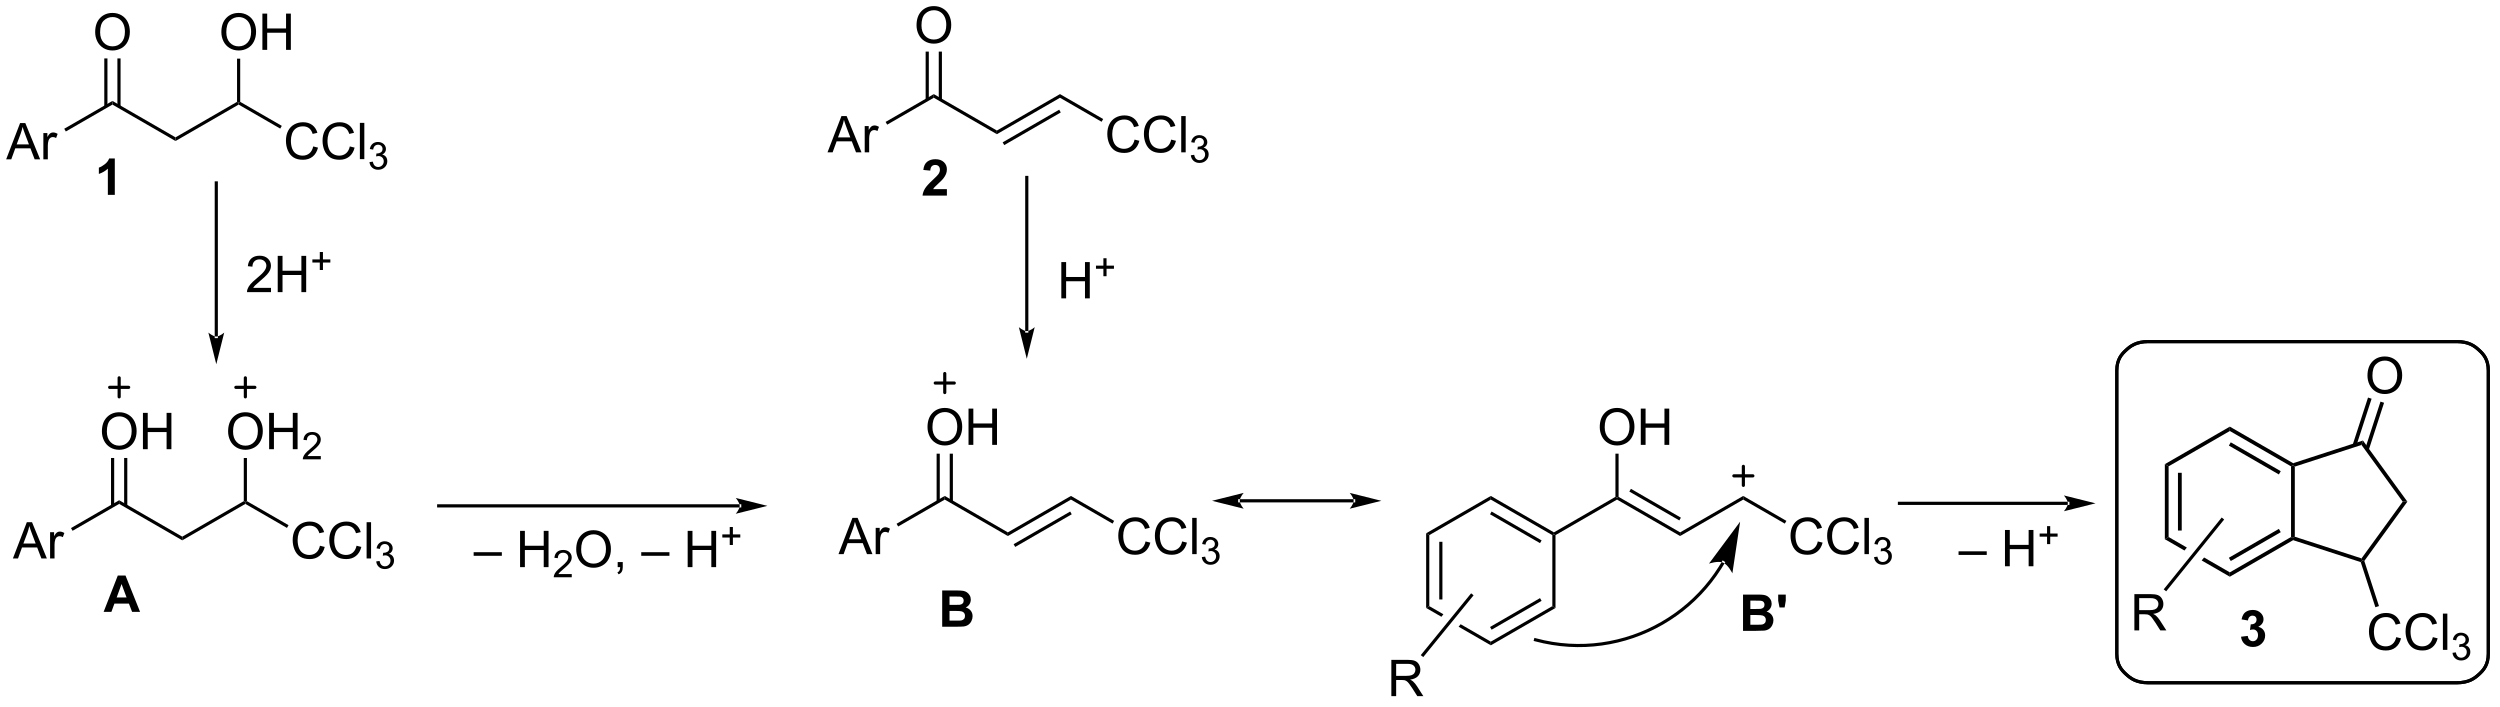 <?xml version="1.0" encoding="UTF-8"?>
<!DOCTYPE svg PUBLIC '-//W3C//DTD SVG 1.0//EN'
          'http://www.w3.org/TR/2001/REC-SVG-20010904/DTD/svg10.dtd'>
<svg stroke-dasharray="none" shape-rendering="auto" xmlns="http://www.w3.org/2000/svg" font-family="'Dialog'" text-rendering="auto" width="541" fill-opacity="1" color-interpolation="auto" color-rendering="auto" preserveAspectRatio="xMidYMid meet" font-size="12px" viewBox="0 0 541 153" fill="black" xmlns:xlink="http://www.w3.org/1999/xlink" stroke="black" image-rendering="auto" stroke-miterlimit="10" stroke-linecap="square" stroke-linejoin="miter" font-style="normal" stroke-width="1" height="153" stroke-dashoffset="0" font-weight="normal" stroke-opacity="1"
><!--Generated by the Batik Graphics2D SVG Generator--><defs id="genericDefs"
  /><g
  ><defs id="defs1"
    ><clipPath clipPathUnits="userSpaceOnUse" id="clipPath1"
      ><path d="M0.496 1.611 L405.742 1.611 L405.742 115.638 L0.496 115.638 L0.496 1.611 Z"
      /></clipPath
      ><clipPath clipPathUnits="userSpaceOnUse" id="clipPath2"
      ><path d="M-1.332 25.222 L-1.332 136.079 L392.646 136.079 L392.646 25.222 Z"
      /></clipPath
    ></defs
    ><g transform="scale(1.333,1.333) translate(-0.496,-1.611) matrix(1.029,0,0,1.029,1.866,-24.332)"
    ><path d="M-0.36 50.35 L1.84 44.623 L2.658 44.623 L5.002 50.35 L4.137 50.35 L3.471 48.616 L1.075 48.616 L0.447 50.35 L-0.36 50.35 ZM1.294 47.998 L3.236 47.998 L2.637 46.413 Q2.364 45.689 2.231 45.225 Q2.122 45.775 1.924 46.319 L1.294 47.998 ZM5.51 50.35 L5.51 46.202 L6.143 46.202 L6.143 46.829 Q6.385 46.389 6.588 46.248 Q6.793 46.108 7.041 46.108 Q7.395 46.108 7.762 46.334 L7.52 46.986 Q7.262 46.834 7.005 46.834 Q6.775 46.834 6.59 46.972 Q6.408 47.111 6.33 47.358 Q6.213 47.733 6.213 48.178 L6.213 50.35 L5.51 50.35 Z" stroke="none" clip-path="url(#clipPath2)"
    /></g
    ><g transform="matrix(1.371,0,0,1.371,1.827,-34.591)"
    ><path d="M16.413 41.161 L16.413 41.739 L9.058 45.985 L8.808 45.552 Z" stroke="none" clip-path="url(#clipPath2)"
    /></g
    ><g transform="matrix(1.371,0,0,1.371,1.827,-34.591)"
    ><path d="M26.372 46.911 L26.372 47.489 L16.413 41.739 L16.413 41.161 Z" stroke="none" clip-path="url(#clipPath2)"
    /></g
    ><g transform="matrix(1.371,0,0,1.371,1.827,-34.591)"
    ><path d="M36.082 41.306 L36.332 41.45 L36.332 41.739 L26.372 47.489 L26.372 46.911 Z" stroke="none" clip-path="url(#clipPath2)"
    /></g
    ><g transform="matrix(1.371,0,0,1.371,1.827,-34.591)"
    ><path d="M48.105 48.342 L48.863 48.532 Q48.626 49.467 48.006 49.959 Q47.387 50.449 46.493 50.449 Q45.566 50.449 44.986 50.072 Q44.407 49.694 44.103 48.98 Q43.801 48.264 43.801 47.444 Q43.801 46.548 44.142 45.884 Q44.486 45.217 45.116 44.871 Q45.746 44.525 46.504 44.525 Q47.363 44.525 47.949 44.962 Q48.535 45.4 48.767 46.194 L48.019 46.368 Q47.822 45.743 47.441 45.459 Q47.064 45.173 46.488 45.173 Q45.829 45.173 45.384 45.491 Q44.941 45.806 44.762 46.34 Q44.582 46.873 44.582 47.439 Q44.582 48.17 44.795 48.715 Q45.009 49.259 45.457 49.53 Q45.907 49.798 46.431 49.798 Q47.066 49.798 47.506 49.431 Q47.949 49.064 48.105 48.342 ZM53.883 48.342 L54.641 48.532 Q54.404 49.467 53.784 49.959 Q53.164 50.449 52.271 50.449 Q51.344 50.449 50.763 50.072 Q50.185 49.694 49.88 48.98 Q49.578 48.264 49.578 47.444 Q49.578 46.548 49.919 45.884 Q50.263 45.217 50.893 44.871 Q51.523 44.525 52.281 44.525 Q53.141 44.525 53.726 44.962 Q54.312 45.4 54.544 46.194 L53.797 46.368 Q53.599 45.743 53.219 45.459 Q52.841 45.173 52.266 45.173 Q51.607 45.173 51.161 45.491 Q50.719 45.806 50.539 46.34 Q50.359 46.873 50.359 47.439 Q50.359 48.17 50.573 48.715 Q50.786 49.259 51.234 49.53 Q51.685 49.798 52.208 49.798 Q52.844 49.798 53.284 49.431 Q53.726 49.064 53.883 48.342 ZM55.47 50.35 L55.47 44.623 L56.173 44.623 L56.173 50.35 L55.47 50.35 Z" stroke="none" clip-path="url(#clipPath2)"
    /></g
    ><g transform="matrix(1.371,0,0,1.371,1.827,-34.591)"
    ><path d="M56.986 50.815 L57.514 50.745 Q57.605 51.194 57.822 51.392 Q58.041 51.589 58.355 51.589 Q58.726 51.589 58.982 51.331 Q59.24 51.073 59.24 50.692 Q59.24 50.329 59.002 50.095 Q58.765 49.858 58.398 49.858 Q58.25 49.858 58.027 49.917 L58.086 49.454 Q58.139 49.46 58.17 49.46 Q58.508 49.46 58.777 49.284 Q59.047 49.108 59.047 48.741 Q59.047 48.452 58.849 48.263 Q58.654 48.071 58.344 48.071 Q58.035 48.071 57.83 48.265 Q57.625 48.458 57.566 48.845 L57.039 48.751 Q57.136 48.22 57.478 47.929 Q57.822 47.638 58.332 47.638 Q58.683 47.638 58.978 47.788 Q59.275 47.938 59.431 48.2 Q59.588 48.46 59.588 48.753 Q59.588 49.032 59.437 49.261 Q59.289 49.489 58.996 49.624 Q59.377 49.712 59.588 49.989 Q59.799 50.265 59.799 50.681 Q59.799 51.243 59.389 51.636 Q58.978 52.026 58.351 52.026 Q57.787 52.026 57.412 51.69 Q57.039 51.352 56.986 50.815 Z" stroke="none" clip-path="url(#clipPath2)"
    /></g
    ><g transform="matrix(1.371,0,0,1.371,1.827,-34.591)"
    ><path d="M43.148 45.097 L42.898 45.53 L36.332 41.739 L36.332 41.45 L36.582 41.306 Z" stroke="none" clip-path="url(#clipPath2)"
    /></g
    ><g transform="matrix(1.371,0,0,1.371,1.827,-34.591)"
    ><path d="M13.69 30.311 Q13.69 28.884 14.455 28.079 Q15.221 27.272 16.432 27.272 Q17.224 27.272 17.859 27.652 Q18.497 28.03 18.83 28.707 Q19.166 29.384 19.166 30.243 Q19.166 31.116 18.815 31.803 Q18.463 32.491 17.817 32.845 Q17.174 33.199 16.427 33.199 Q15.619 33.199 14.981 32.808 Q14.346 32.415 14.018 31.741 Q13.69 31.064 13.69 30.311 ZM14.471 30.322 Q14.471 31.358 15.026 31.954 Q15.583 32.548 16.424 32.548 Q17.278 32.548 17.83 31.947 Q18.385 31.345 18.385 30.241 Q18.385 29.54 18.148 29.019 Q17.911 28.498 17.455 28.212 Q17.002 27.923 16.434 27.923 Q15.63 27.923 15.049 28.478 Q14.471 29.03 14.471 30.322 Z" stroke="none" clip-path="url(#clipPath2)"
    /></g
    ><g transform="matrix(1.371,0,0,1.371,1.827,-34.591)"
    ><path d="M17.698 42.048 L17.698 34.453 L17.198 34.453 L17.198 42.048 ZM15.628 42.048 L15.628 34.453 L15.128 34.453 L15.128 42.048 Z" stroke="none" clip-path="url(#clipPath2)"
    /></g
    ><g transform="matrix(1.371,0,0,1.371,1.827,-34.591)"
    ><path d="M33.608 30.311 Q33.608 28.884 34.374 28.079 Q35.139 27.272 36.35 27.272 Q37.142 27.272 37.778 27.652 Q38.416 28.03 38.749 28.707 Q39.085 29.384 39.085 30.243 Q39.085 31.116 38.733 31.803 Q38.382 32.491 37.736 32.845 Q37.093 33.199 36.345 33.199 Q35.538 33.199 34.9 32.808 Q34.264 32.415 33.936 31.741 Q33.608 31.064 33.608 30.311 ZM34.389 30.322 Q34.389 31.358 34.944 31.954 Q35.501 32.548 36.343 32.548 Q37.197 32.548 37.749 31.947 Q38.303 31.345 38.303 30.241 Q38.303 29.54 38.067 29.019 Q37.83 28.498 37.374 28.212 Q36.921 27.923 36.353 27.923 Q35.548 27.923 34.968 28.478 Q34.389 29.03 34.389 30.322 ZM40.084 33.1 L40.084 27.373 L40.841 27.373 L40.841 29.725 L43.818 29.725 L43.818 27.373 L44.576 27.373 L44.576 33.1 L43.818 33.1 L43.818 30.4 L40.841 30.4 L40.841 33.1 L40.084 33.1 Z" stroke="none" clip-path="url(#clipPath2)"
    /></g
    ><g transform="matrix(1.371,0,0,1.371,1.827,-34.591)"
    ><path d="M36.582 41.306 L36.332 41.45 L36.082 41.306 L36.082 34.49 L36.582 34.49 Z" stroke="none" clip-path="url(#clipPath2)"
    /></g
    ><g transform="matrix(1.371,0,0,1.371,1.827,-34.591)"
    ><path d="M16.788 55.99 L15.691 55.99 L15.691 51.852 Q15.09 52.414 14.272 52.685 L14.272 51.688 Q14.702 51.547 15.204 51.156 Q15.71 50.763 15.897 50.24 L16.788 50.24 L16.788 55.99 Z" stroke="none" clip-path="url(#clipPath2)"
    /></g
    ><g transform="matrix(1.371,0,0,1.371,1.827,-34.591)"
    ><path d="M0.703 113.378 L2.904 107.651 L3.721 107.651 L6.065 113.378 L5.201 113.378 L4.534 111.644 L2.138 111.644 L1.511 113.378 L0.703 113.378 ZM2.357 111.026 L4.3 111.026 L3.701 109.441 Q3.427 108.717 3.294 108.253 Q3.185 108.803 2.987 109.347 L2.357 111.026 ZM6.573 113.378 L6.573 109.23 L7.206 109.23 L7.206 109.857 Q7.448 109.417 7.651 109.276 Q7.857 109.136 8.104 109.136 Q8.459 109.136 8.826 109.362 L8.584 110.013 Q8.326 109.862 8.068 109.862 Q7.839 109.862 7.654 110.001 Q7.471 110.138 7.393 110.386 Q7.276 110.761 7.276 111.206 L7.276 113.378 L6.573 113.378 Z" stroke="none" clip-path="url(#clipPath2)"
    /></g
    ><g transform="matrix(1.371,0,0,1.371,1.827,-34.591)"
    ><path d="M17.476 104.189 L17.476 104.767 L10.122 109.013 L9.872 108.58 Z" stroke="none" clip-path="url(#clipPath2)"
    /></g
    ><g transform="matrix(1.371,0,0,1.371,1.827,-34.591)"
    ><path d="M27.436 109.939 L27.436 110.517 L17.476 104.767 L17.476 104.189 Z" stroke="none" clip-path="url(#clipPath2)"
    /></g
    ><g transform="matrix(1.371,0,0,1.371,1.827,-34.591)"
    ><path d="M37.145 104.334 L37.395 104.478 L37.395 104.767 L27.436 110.517 L27.436 109.939 Z" stroke="none" clip-path="url(#clipPath2)"
    /></g
    ><g transform="matrix(1.371,0,0,1.371,1.827,-34.591)"
    ><path d="M49.169 111.37 L49.926 111.56 Q49.69 112.495 49.07 112.987 Q48.45 113.477 47.557 113.477 Q46.63 113.477 46.049 113.099 Q45.471 112.722 45.166 112.008 Q44.864 111.292 44.864 110.472 Q44.864 109.576 45.205 108.912 Q45.549 108.245 46.179 107.899 Q46.809 107.553 47.567 107.553 Q48.426 107.553 49.012 107.99 Q49.598 108.428 49.83 109.222 L49.083 109.396 Q48.885 108.771 48.505 108.487 Q48.127 108.201 47.551 108.201 Q46.893 108.201 46.447 108.519 Q46.005 108.834 45.825 109.368 Q45.645 109.901 45.645 110.467 Q45.645 111.198 45.859 111.743 Q46.072 112.287 46.52 112.558 Q46.971 112.826 47.494 112.826 Q48.13 112.826 48.57 112.459 Q49.012 112.092 49.169 111.37 ZM54.946 111.37 L55.704 111.56 Q55.467 112.495 54.847 112.987 Q54.227 113.477 53.334 113.477 Q52.407 113.477 51.826 113.099 Q51.248 112.722 50.943 112.008 Q50.641 111.292 50.641 110.472 Q50.641 109.576 50.982 108.912 Q51.326 108.245 51.956 107.899 Q52.587 107.553 53.344 107.553 Q54.204 107.553 54.79 107.99 Q55.376 108.428 55.607 109.222 L54.86 109.396 Q54.662 108.771 54.282 108.487 Q53.904 108.201 53.329 108.201 Q52.67 108.201 52.225 108.519 Q51.782 108.834 51.602 109.368 Q51.422 109.901 51.422 110.467 Q51.422 111.198 51.636 111.743 Q51.85 112.287 52.297 112.558 Q52.748 112.826 53.272 112.826 Q53.907 112.826 54.347 112.459 Q54.79 112.092 54.946 111.37 ZM56.533 113.378 L56.533 107.651 L57.236 107.651 L57.236 113.378 L56.533 113.378 Z" stroke="none" clip-path="url(#clipPath2)"
    /></g
    ><g transform="matrix(1.371,0,0,1.371,1.827,-34.591)"
    ><path d="M58.05 113.843 L58.577 113.773 Q58.669 114.222 58.886 114.419 Q59.104 114.617 59.419 114.617 Q59.79 114.617 60.046 114.359 Q60.303 114.101 60.303 113.72 Q60.303 113.357 60.065 113.123 Q59.829 112.886 59.462 112.886 Q59.313 112.886 59.091 112.945 L59.149 112.482 Q59.202 112.488 59.233 112.488 Q59.571 112.488 59.841 112.312 Q60.11 112.136 60.11 111.769 Q60.11 111.48 59.913 111.291 Q59.718 111.099 59.407 111.099 Q59.098 111.099 58.893 111.293 Q58.688 111.486 58.63 111.873 L58.102 111.779 Q58.2 111.248 58.542 110.957 Q58.886 110.666 59.395 110.666 Q59.747 110.666 60.042 110.816 Q60.339 110.966 60.495 111.228 Q60.651 111.488 60.651 111.781 Q60.651 112.06 60.501 112.289 Q60.352 112.517 60.059 112.652 Q60.44 112.74 60.651 113.017 Q60.862 113.293 60.862 113.709 Q60.862 114.271 60.452 114.664 Q60.042 115.054 59.415 115.054 Q58.85 115.054 58.475 114.718 Q58.102 114.38 58.05 113.843 Z" stroke="none" clip-path="url(#clipPath2)"
    /></g
    ><g transform="matrix(1.371,0,0,1.371,1.827,-34.591)"
    ><path d="M44.211 108.125 L43.961 108.558 L37.395 104.767 L37.395 104.478 L37.645 104.334 Z" stroke="none" clip-path="url(#clipPath2)"
    /></g
    ><g transform="matrix(1.371,0,0,1.371,1.827,-34.591)"
    ><path d="M14.753 93.339 Q14.753 91.912 15.519 91.107 Q16.284 90.3 17.495 90.3 Q18.287 90.3 18.922 90.68 Q19.56 91.058 19.894 91.735 Q20.23 92.412 20.23 93.271 Q20.23 94.144 19.878 94.831 Q19.526 95.519 18.881 95.873 Q18.237 96.227 17.49 96.227 Q16.683 96.227 16.045 95.836 Q15.409 95.443 15.081 94.769 Q14.753 94.092 14.753 93.339 ZM15.534 93.349 Q15.534 94.386 16.089 94.982 Q16.646 95.576 17.487 95.576 Q18.342 95.576 18.894 94.974 Q19.448 94.373 19.448 93.269 Q19.448 92.568 19.211 92.047 Q18.974 91.526 18.519 91.24 Q18.066 90.951 17.498 90.951 Q16.693 90.951 16.112 91.506 Q15.534 92.058 15.534 93.349 ZM21.228 96.128 L21.228 90.401 L21.986 90.401 L21.986 92.753 L24.963 92.753 L24.963 90.401 L25.721 90.401 L25.721 96.128 L24.963 96.128 L24.963 93.428 L21.986 93.428 L21.986 96.128 L21.228 96.128 Z" stroke="none" clip-path="url(#clipPath2)"
    /></g
    ><g transform="matrix(1.371,0,0,1.371,1.827,-34.591)"
    ><path d="M18.761 105.076 L18.761 97.518 L18.261 97.518 L18.261 105.076 ZM16.691 105.076 L16.691 97.518 L16.191 97.518 L16.191 105.076 Z" stroke="none" clip-path="url(#clipPath2)"
    /></g
    ><g transform="matrix(1.371,0,0,1.371,1.827,-34.591)"
    ><path d="M34.672 93.339 Q34.672 91.912 35.437 91.107 Q36.203 90.3 37.414 90.3 Q38.206 90.3 38.841 90.68 Q39.479 91.058 39.812 91.735 Q40.148 92.412 40.148 93.271 Q40.148 94.144 39.797 94.831 Q39.445 95.519 38.799 95.873 Q38.156 96.227 37.409 96.227 Q36.601 96.227 35.963 95.836 Q35.328 95.443 35 94.769 Q34.672 94.092 34.672 93.339 ZM35.453 93.349 Q35.453 94.386 36.008 94.982 Q36.565 95.576 37.406 95.576 Q38.26 95.576 38.812 94.974 Q39.367 94.373 39.367 93.269 Q39.367 92.568 39.13 92.047 Q38.893 91.526 38.437 91.24 Q37.984 90.951 37.416 90.951 Q36.612 90.951 36.031 91.506 Q35.453 92.058 35.453 93.349 ZM41.147 96.128 L41.147 90.401 L41.905 90.401 L41.905 92.753 L44.881 92.753 L44.881 90.401 L45.639 90.401 L45.639 96.128 L44.881 96.128 L44.881 93.428 L41.905 93.428 L41.905 96.128 L41.147 96.128 Z" stroke="none" clip-path="url(#clipPath2)"
    /></g
    ><g transform="matrix(1.371,0,0,1.371,1.827,-34.591)"
    ><path d="M49.305 97.22 L49.305 97.728 L46.465 97.728 Q46.459 97.537 46.528 97.361 Q46.635 97.072 46.873 96.791 Q47.114 96.509 47.565 96.14 Q48.264 95.566 48.51 95.23 Q48.756 94.894 48.756 94.595 Q48.756 94.283 48.532 94.068 Q48.309 93.851 47.948 93.851 Q47.567 93.851 47.338 94.08 Q47.11 94.308 47.108 94.713 L46.565 94.658 Q46.621 94.05 46.985 93.734 Q47.348 93.416 47.959 93.416 Q48.578 93.416 48.938 93.759 Q49.299 94.101 49.299 94.607 Q49.299 94.865 49.194 95.115 Q49.088 95.363 48.842 95.638 Q48.598 95.914 48.03 96.394 Q47.555 96.793 47.42 96.935 Q47.286 97.078 47.198 97.22 L49.305 97.22 Z" stroke="none" clip-path="url(#clipPath2)"
    /></g
    ><g transform="matrix(1.371,0,0,1.371,1.827,-34.591)"
    ><path d="M37.645 104.334 L37.395 104.478 L37.145 104.334 L37.145 97.518 L37.645 97.518 Z" stroke="none" clip-path="url(#clipPath2)"
    /></g
    ><g transform="matrix(1.371,0,0,1.371,1.827,-34.591)"
    ><path d="M147.384 118.431 L149.673 118.431 Q150.353 118.431 150.686 118.488 Q151.022 118.543 151.285 118.723 Q151.548 118.902 151.723 119.202 Q151.9 119.501 151.9 119.871 Q151.9 120.275 151.684 120.611 Q151.468 120.947 151.095 121.113 Q151.619 121.267 151.9 121.634 Q152.181 122.001 152.181 122.496 Q152.181 122.887 151.999 123.257 Q151.819 123.626 151.504 123.848 Q151.189 124.067 150.728 124.118 Q150.439 124.15 149.335 124.158 L147.384 124.158 L147.384 118.431 ZM148.54 119.384 L148.54 120.707 L149.298 120.707 Q149.975 120.707 150.139 120.689 Q150.436 120.652 150.606 120.483 Q150.775 120.314 150.775 120.035 Q150.775 119.77 150.629 119.606 Q150.483 119.439 150.194 119.402 Q150.022 119.384 149.204 119.384 L148.54 119.384 ZM148.54 121.66 L148.54 123.192 L149.611 123.192 Q150.236 123.192 150.405 123.158 Q150.663 123.111 150.824 122.928 Q150.986 122.746 150.986 122.442 Q150.986 122.184 150.861 122.004 Q150.736 121.824 150.499 121.743 Q150.264 121.66 149.475 121.66 L148.54 121.66 Z" stroke="none" clip-path="url(#clipPath2)"
    /></g
    ><g transform="matrix(1.371,0,0,1.371,1.827,-34.591)"
    ><path d="M129.284 49.272 L131.485 43.546 L132.302 43.546 L134.646 49.272 L133.781 49.272 L133.115 47.538 L130.719 47.538 L130.091 49.272 L129.284 49.272 ZM130.938 46.921 L132.88 46.921 L132.281 45.335 Q132.008 44.611 131.875 44.147 Q131.766 44.697 131.568 45.241 L130.938 46.921 ZM135.154 49.272 L135.154 45.124 L135.787 45.124 L135.787 45.752 Q136.029 45.312 136.232 45.171 Q136.438 45.03 136.685 45.03 Q137.039 45.03 137.406 45.257 L137.164 45.908 Q136.906 45.757 136.649 45.757 Q136.419 45.757 136.235 45.895 Q136.052 46.033 135.974 46.28 Q135.857 46.655 135.857 47.1 L135.857 49.272 L135.154 49.272 Z" stroke="none" clip-path="url(#clipPath2)"
    /></g
    ><g transform="matrix(1.371,0,0,1.371,1.827,-34.591)"
    ><path d="M146.057 40.084 L146.057 40.661 L138.703 44.907 L138.453 44.474 Z" stroke="none" clip-path="url(#clipPath2)"
    /></g
    ><g transform="matrix(1.371,0,0,1.371,1.827,-34.591)"
    ><path d="M156.016 45.834 L156.016 46.411 L146.057 40.661 L146.057 40.084 Z" stroke="none" clip-path="url(#clipPath2)"
    /></g
    ><g transform="matrix(1.371,0,0,1.371,1.827,-34.591)"
    ><path d="M165.976 40.084 L165.976 40.661 L156.016 46.411 L156.016 45.834 ZM165.851 42.546 L156.927 47.699 L157.177 48.132 L166.101 42.979 Z" stroke="none" clip-path="url(#clipPath2)"
    /></g
    ><g transform="matrix(1.371,0,0,1.371,1.827,-34.591)"
    ><path d="M177.75 47.265 L178.507 47.455 Q178.27 48.39 177.651 48.882 Q177.031 49.371 176.137 49.371 Q175.21 49.371 174.63 48.994 Q174.052 48.616 173.747 47.903 Q173.445 47.187 173.445 46.366 Q173.445 45.47 173.786 44.806 Q174.13 44.14 174.76 43.793 Q175.39 43.447 176.148 43.447 Q177.007 43.447 177.593 43.884 Q178.179 44.322 178.411 45.116 L177.664 45.291 Q177.466 44.666 177.085 44.382 Q176.708 44.095 176.132 44.095 Q175.474 44.095 175.028 44.413 Q174.585 44.728 174.406 45.262 Q174.226 45.796 174.226 46.361 Q174.226 47.093 174.44 47.637 Q174.653 48.181 175.101 48.452 Q175.552 48.72 176.075 48.72 Q176.71 48.72 177.151 48.353 Q177.593 47.986 177.75 47.265 ZM183.527 47.265 L184.285 47.455 Q184.048 48.39 183.428 48.882 Q182.808 49.371 181.915 49.371 Q180.988 49.371 180.407 48.994 Q179.829 48.616 179.524 47.903 Q179.222 47.187 179.222 46.366 Q179.222 45.47 179.563 44.806 Q179.907 44.14 180.537 43.793 Q181.167 43.447 181.925 43.447 Q182.785 43.447 183.371 43.884 Q183.957 44.322 184.188 45.116 L183.441 45.291 Q183.243 44.666 182.863 44.382 Q182.485 44.095 181.91 44.095 Q181.251 44.095 180.805 44.413 Q180.363 44.728 180.183 45.262 Q180.003 45.796 180.003 46.361 Q180.003 47.093 180.217 47.637 Q180.43 48.181 180.878 48.452 Q181.329 48.72 181.852 48.72 Q182.488 48.72 182.928 48.353 Q183.371 47.986 183.527 47.265 ZM185.114 49.272 L185.114 43.546 L185.817 43.546 L185.817 49.272 L185.114 49.272 Z" stroke="none" clip-path="url(#clipPath2)"
    /></g
    ><g transform="matrix(1.371,0,0,1.371,1.827,-34.591)"
    ><path d="M186.63 49.738 L187.158 49.667 Q187.25 50.117 187.466 50.314 Q187.685 50.511 188 50.511 Q188.371 50.511 188.626 50.253 Q188.884 49.995 188.884 49.615 Q188.884 49.251 188.646 49.017 Q188.41 48.781 188.042 48.781 Q187.894 48.781 187.671 48.839 L187.73 48.376 Q187.783 48.382 187.814 48.382 Q188.152 48.382 188.421 48.206 Q188.691 48.031 188.691 47.663 Q188.691 47.374 188.494 47.185 Q188.298 46.993 187.988 46.993 Q187.679 46.993 187.474 47.187 Q187.269 47.38 187.21 47.767 L186.683 47.673 Q186.781 47.142 187.123 46.851 Q187.466 46.56 187.976 46.56 Q188.328 46.56 188.623 46.71 Q188.919 46.861 189.076 47.122 Q189.232 47.382 189.232 47.675 Q189.232 47.954 189.082 48.183 Q188.933 48.411 188.64 48.546 Q189.021 48.634 189.232 48.911 Q189.443 49.187 189.443 49.603 Q189.443 50.165 189.033 50.558 Q188.623 50.949 187.996 50.949 Q187.431 50.949 187.056 50.613 Q186.683 50.275 186.63 49.738 Z" stroke="none" clip-path="url(#clipPath2)"
    /></g
    ><g transform="matrix(1.371,0,0,1.371,1.827,-34.591)"
    ><path d="M172.792 44.019 L172.542 44.452 L165.976 40.661 L165.976 40.084 Z" stroke="none" clip-path="url(#clipPath2)"
    /></g
    ><g transform="matrix(1.371,0,0,1.371,1.827,-34.591)"
    ><path d="M143.334 29.233 Q143.334 27.806 144.099 27.002 Q144.865 26.194 146.076 26.194 Q146.868 26.194 147.503 26.575 Q148.141 26.952 148.474 27.629 Q148.81 28.306 148.81 29.166 Q148.81 30.038 148.459 30.726 Q148.107 31.413 147.461 31.767 Q146.818 32.121 146.071 32.121 Q145.263 32.121 144.625 31.731 Q143.99 31.337 143.662 30.663 Q143.334 29.986 143.334 29.233 ZM144.115 29.244 Q144.115 30.28 144.67 30.877 Q145.227 31.47 146.068 31.47 Q146.922 31.47 147.474 30.869 Q148.029 30.267 148.029 29.163 Q148.029 28.462 147.792 27.942 Q147.555 27.421 147.099 27.134 Q146.646 26.845 146.079 26.845 Q145.274 26.845 144.693 27.4 Q144.115 27.952 144.115 29.244 Z" stroke="none" clip-path="url(#clipPath2)"
    /></g
    ><g transform="matrix(1.371,0,0,1.371,1.827,-34.591)"
    ><path d="M147.342 40.97 L147.342 33.375 L146.842 33.375 L146.842 40.97 ZM145.272 40.97 L145.272 33.375 L144.772 33.375 L144.772 40.97 Z" stroke="none" clip-path="url(#clipPath2)"
    /></g
    ><g transform="matrix(1.371,0,0,1.371,1.827,-34.591)"
    ><path d="M148.126 55.088 L148.126 56.109 L144.28 56.109 Q144.342 55.531 144.655 55.012 Q144.967 54.494 145.889 53.64 Q146.631 52.947 146.798 52.702 Q147.024 52.361 147.024 52.031 Q147.024 51.663 146.827 51.465 Q146.631 51.267 146.282 51.267 Q145.939 51.267 145.735 51.476 Q145.532 51.681 145.501 52.163 L144.407 52.054 Q144.506 51.148 145.022 50.754 Q145.537 50.359 146.311 50.359 Q147.157 50.359 147.642 50.817 Q148.126 51.273 148.126 51.952 Q148.126 52.338 147.988 52.689 Q147.85 53.038 147.548 53.421 Q147.35 53.674 146.829 54.15 Q146.311 54.627 146.17 54.783 Q146.032 54.939 145.946 55.088 L148.126 55.088 Z" stroke="none" clip-path="url(#clipPath2)"
    /></g
    ><g transform="matrix(1.371,0,0,1.371,1.827,-34.591)"
    ><path d="M131.016 112.698 L133.217 106.972 L134.035 106.972 L136.378 112.698 L135.514 112.698 L134.847 110.964 L132.451 110.964 L131.824 112.698 L131.016 112.698 ZM132.67 110.347 L134.613 110.347 L134.014 108.761 Q133.74 108.037 133.607 107.573 Q133.498 108.123 133.3 108.667 L132.67 110.347 ZM136.886 112.698 L136.886 108.55 L137.519 108.55 L137.519 109.178 Q137.761 108.738 137.964 108.597 Q138.17 108.456 138.417 108.456 Q138.772 108.456 139.139 108.683 L138.897 109.334 Q138.639 109.183 138.381 109.183 Q138.152 109.183 137.967 109.321 Q137.785 109.459 137.706 109.706 Q137.589 110.081 137.589 110.527 L137.589 112.698 L136.886 112.698 Z" stroke="none" clip-path="url(#clipPath2)"
    /></g
    ><g transform="matrix(1.371,0,0,1.371,1.827,-34.591)"
    ><path d="M147.789 103.51 L147.789 104.087 L140.435 108.333 L140.185 107.9 Z" stroke="none" clip-path="url(#clipPath2)"
    /></g
    ><g transform="matrix(1.371,0,0,1.371,1.827,-34.591)"
    ><path d="M157.749 109.26 L157.749 109.837 L147.789 104.087 L147.789 103.51 Z" stroke="none" clip-path="url(#clipPath2)"
    /></g
    ><g transform="matrix(1.371,0,0,1.371,1.827,-34.591)"
    ><path d="M167.708 103.51 L167.708 104.087 L157.749 109.837 L157.749 109.26 ZM167.583 105.972 L158.659 111.125 L158.909 111.558 L167.833 106.405 Z" stroke="none" clip-path="url(#clipPath2)"
    /></g
    ><g transform="matrix(1.371,0,0,1.371,1.827,-34.591)"
    ><path d="M179.482 110.691 L180.239 110.881 Q180.002 111.816 179.383 112.308 Q178.763 112.797 177.87 112.797 Q176.943 112.797 176.362 112.42 Q175.784 112.042 175.479 111.329 Q175.177 110.613 175.177 109.792 Q175.177 108.896 175.518 108.232 Q175.862 107.566 176.492 107.219 Q177.122 106.873 177.88 106.873 Q178.739 106.873 179.325 107.311 Q179.911 107.748 180.143 108.542 L179.396 108.717 Q179.198 108.092 178.818 107.808 Q178.44 107.521 177.864 107.521 Q177.206 107.521 176.76 107.839 Q176.318 108.154 176.138 108.688 Q175.958 109.222 175.958 109.787 Q175.958 110.519 176.172 111.063 Q176.385 111.607 176.833 111.878 Q177.284 112.146 177.807 112.146 Q178.443 112.146 178.883 111.779 Q179.325 111.412 179.482 110.691 ZM185.259 110.691 L186.017 110.881 Q185.78 111.816 185.16 112.308 Q184.54 112.797 183.647 112.797 Q182.72 112.797 182.139 112.42 Q181.561 112.042 181.256 111.329 Q180.954 110.613 180.954 109.792 Q180.954 108.896 181.295 108.232 Q181.639 107.566 182.269 107.219 Q182.9 106.873 183.657 106.873 Q184.517 106.873 185.103 107.311 Q185.689 107.748 185.92 108.542 L185.173 108.717 Q184.975 108.092 184.595 107.808 Q184.217 107.521 183.642 107.521 Q182.983 107.521 182.538 107.839 Q182.095 108.154 181.915 108.688 Q181.736 109.222 181.736 109.787 Q181.736 110.519 181.949 111.063 Q182.163 111.607 182.611 111.878 Q183.061 112.146 183.584 112.146 Q184.22 112.146 184.66 111.779 Q185.103 111.412 185.259 110.691 ZM186.846 112.698 L186.846 106.972 L187.549 106.972 L187.549 112.698 L186.846 112.698 Z" stroke="none" clip-path="url(#clipPath2)"
    /></g
    ><g transform="matrix(1.371,0,0,1.371,1.827,-34.591)"
    ><path d="M188.363 113.164 L188.89 113.093 Q188.982 113.543 189.198 113.74 Q189.417 113.937 189.732 113.937 Q190.103 113.937 190.359 113.679 Q190.617 113.421 190.617 113.041 Q190.617 112.677 190.378 112.443 Q190.142 112.207 189.775 112.207 Q189.626 112.207 189.404 112.265 L189.462 111.802 Q189.515 111.808 189.546 111.808 Q189.884 111.808 190.154 111.632 Q190.423 111.457 190.423 111.09 Q190.423 110.8 190.226 110.611 Q190.03 110.42 189.72 110.42 Q189.411 110.42 189.206 110.613 Q189.001 110.806 188.943 111.193 L188.415 111.099 Q188.513 110.568 188.855 110.277 Q189.198 109.986 189.708 109.986 Q190.06 109.986 190.355 110.136 Q190.652 110.287 190.808 110.549 Q190.964 110.808 190.964 111.101 Q190.964 111.38 190.814 111.609 Q190.665 111.838 190.372 111.972 Q190.753 112.06 190.964 112.338 Q191.175 112.613 191.175 113.029 Q191.175 113.591 190.765 113.984 Q190.355 114.375 189.728 114.375 Q189.163 114.375 188.788 114.039 Q188.415 113.701 188.363 113.164 Z" stroke="none" clip-path="url(#clipPath2)"
    /></g
    ><g transform="matrix(1.371,0,0,1.371,1.827,-34.591)"
    ><path d="M174.524 107.445 L174.274 107.878 L167.708 104.087 L167.708 103.51 Z" stroke="none" clip-path="url(#clipPath2)"
    /></g
    ><g transform="matrix(1.371,0,0,1.371,1.827,-34.591)"
    ><path d="M145.066 92.659 Q145.066 91.232 145.832 90.428 Q146.597 89.62 147.808 89.62 Q148.6 89.62 149.235 90.001 Q149.873 90.378 150.207 91.055 Q150.543 91.732 150.543 92.592 Q150.543 93.464 150.191 94.152 Q149.839 94.839 149.194 95.193 Q148.55 95.547 147.803 95.547 Q146.996 95.547 146.358 95.157 Q145.722 94.764 145.394 94.089 Q145.066 93.412 145.066 92.659 ZM145.847 92.67 Q145.847 93.706 146.402 94.303 Q146.959 94.896 147.8 94.896 Q148.655 94.896 149.207 94.295 Q149.761 93.693 149.761 92.589 Q149.761 91.889 149.524 91.368 Q149.287 90.847 148.832 90.561 Q148.379 90.271 147.811 90.271 Q147.006 90.271 146.425 90.826 Q145.847 91.378 145.847 92.67 ZM151.541 95.448 L151.541 89.722 L152.299 89.722 L152.299 92.073 L155.276 92.073 L155.276 89.722 L156.034 89.722 L156.034 95.448 L155.276 95.448 L155.276 92.748 L152.299 92.748 L152.299 95.448 L151.541 95.448 Z" stroke="none" clip-path="url(#clipPath2)"
    /></g
    ><g transform="matrix(1.371,0,0,1.371,1.827,-34.591)"
    ><path d="M149.074 104.396 L149.074 96.839 L148.574 96.839 L148.574 104.396 ZM147.004 104.396 L147.004 96.839 L146.504 96.839 L146.504 104.396 Z" stroke="none" clip-path="url(#clipPath2)"
    /></g
    ><g transform="matrix(1.371,0,0,1.371,1.827,-34.591)"
    ><path d="M372.352 84.536 Q372.352 83.109 373.118 82.304 Q373.884 81.497 375.094 81.497 Q375.886 81.497 376.522 81.877 Q377.159 82.254 377.493 82.932 Q377.829 83.609 377.829 84.468 Q377.829 85.34 377.477 86.028 Q377.126 86.715 376.48 87.07 Q375.837 87.424 375.089 87.424 Q374.282 87.424 373.644 87.033 Q373.009 86.64 372.68 85.965 Q372.352 85.288 372.352 84.536 ZM373.134 84.546 Q373.134 85.583 373.688 86.179 Q374.245 86.773 375.087 86.773 Q375.941 86.773 376.493 86.171 Q377.048 85.57 377.048 84.465 Q377.048 83.765 376.81 83.244 Q376.574 82.723 376.118 82.437 Q375.665 82.148 375.097 82.148 Q374.292 82.148 373.712 82.702 Q373.134 83.254 373.134 84.546 Z" stroke="none" clip-path="url(#clipPath2)"
    /></g
    ><g transform="matrix(1.371,0,0,1.371,1.827,-34.591)"
    ><path d="M376.892 125.798 L377.649 125.988 Q377.413 126.923 376.793 127.415 Q376.173 127.905 375.28 127.905 Q374.353 127.905 373.772 127.527 Q373.194 127.15 372.889 126.436 Q372.587 125.72 372.587 124.9 Q372.587 124.004 372.928 123.34 Q373.272 122.673 373.902 122.327 Q374.532 121.981 375.29 121.981 Q376.149 121.981 376.736 122.418 Q377.321 122.856 377.553 123.65 L376.806 123.824 Q376.608 123.199 376.228 122.915 Q375.85 122.629 375.274 122.629 Q374.616 122.629 374.17 122.947 Q373.728 123.262 373.548 123.796 Q373.368 124.329 373.368 124.894 Q373.368 125.626 373.582 126.171 Q373.795 126.715 374.243 126.986 Q374.694 127.254 375.217 127.254 Q375.853 127.254 376.293 126.887 Q376.736 126.519 376.892 125.798 ZM382.669 125.798 L383.427 125.988 Q383.19 126.923 382.57 127.415 Q381.95 127.905 381.057 127.905 Q380.13 127.905 379.549 127.527 Q378.971 127.15 378.666 126.436 Q378.364 125.72 378.364 124.9 Q378.364 124.004 378.705 123.34 Q379.049 122.673 379.68 122.327 Q380.31 121.981 381.067 121.981 Q381.927 121.981 382.513 122.418 Q383.099 122.856 383.33 123.65 L382.583 123.824 Q382.385 123.199 382.005 122.915 Q381.627 122.629 381.052 122.629 Q380.393 122.629 379.948 122.947 Q379.505 123.262 379.325 123.796 Q379.146 124.329 379.146 124.894 Q379.146 125.626 379.359 126.171 Q379.573 126.715 380.021 126.986 Q380.471 127.254 380.995 127.254 Q381.63 127.254 382.07 126.887 Q382.513 126.519 382.669 125.798 ZM384.256 127.806 L384.256 122.079 L384.959 122.079 L384.959 127.806 L384.256 127.806 Z" stroke="none" clip-path="url(#clipPath2)"
    /></g
    ><g transform="matrix(1.371,0,0,1.371,1.827,-34.591)"
    ><path d="M385.773 128.271 L386.3 128.201 Q386.392 128.65 386.608 128.847 Q386.827 129.045 387.142 129.045 Q387.513 129.045 387.769 128.787 Q388.026 128.529 388.026 128.148 Q388.026 127.785 387.788 127.55 Q387.552 127.314 387.185 127.314 Q387.036 127.314 386.814 127.373 L386.872 126.91 Q386.925 126.916 386.956 126.916 Q387.294 126.916 387.564 126.74 Q387.833 126.564 387.833 126.197 Q387.833 125.908 387.636 125.719 Q387.44 125.527 387.13 125.527 Q386.821 125.527 386.616 125.721 Q386.411 125.914 386.353 126.3 L385.825 126.207 Q385.923 125.675 386.265 125.385 Q386.608 125.094 387.118 125.094 Q387.47 125.094 387.765 125.244 Q388.062 125.394 388.218 125.656 Q388.374 125.916 388.374 126.209 Q388.374 126.488 388.224 126.717 Q388.075 126.945 387.782 127.08 Q388.163 127.168 388.374 127.445 Q388.585 127.721 388.585 128.137 Q388.585 128.699 388.175 129.092 Q387.765 129.482 387.138 129.482 Q386.573 129.482 386.198 129.146 Q385.825 128.808 385.773 128.271 Z" stroke="none" clip-path="url(#clipPath2)"
    /></g
    ><g transform="matrix(1.371,0,0,1.371,1.827,-34.591)"
    ><path d="M360.619 98.341 L360.585 98.665 L360.287 98.837 L350.625 93.259 L350.625 92.572 ZM358.663 99.603 L350.774 95.048 L350.476 95.563 L358.366 100.118 Z" stroke="none" clip-path="url(#clipPath2)"
    /></g
    ><g transform="matrix(1.371,0,0,1.371,1.827,-34.591)"
    ><path d="M360.287 109.993 L360.585 110.165 L360.619 110.489 L350.625 116.259 L350.625 115.572 ZM358.366 108.712 L350.476 113.267 L350.774 113.783 L358.663 109.228 Z" stroke="none" clip-path="url(#clipPath2)"
    /></g
    ><g transform="matrix(1.371,0,0,1.371,1.827,-34.591)"
    ><path d="M350.625 92.572 L350.625 93.259 L340.963 98.837 L340.368 98.493 Z" stroke="none" clip-path="url(#clipPath2)"
    /></g
    ><g transform="matrix(1.371,0,0,1.371,1.827,-34.591)"
    ><path d="M340.963 109.993 L340.368 110.337 L343.465 112.125 L343.843 111.656 L340.963 109.993 ZM346.561 113.225 L346.182 113.694 L346.182 113.694 L350.625 116.259 L350.625 115.572 L346.561 113.225 Z" stroke="none" clip-path="url(#clipPath2)"
    /></g
    ><g transform="matrix(1.371,0,0,1.371,1.827,-34.591)"
    ><path d="M340.368 98.493 L340.963 98.837 L340.963 109.993 L340.368 110.337 ZM342.438 99.86 L342.438 108.97 L343.033 108.97 L343.033 99.86 Z" stroke="none" clip-path="url(#clipPath2)"
    /></g
    ><g transform="matrix(1.371,0,0,1.371,1.827,-34.591)"
    ><path d="M360.882 98.882 L360.585 98.665 L360.619 98.341 L371.635 94.762 L371.408 95.462 Z" stroke="none" clip-path="url(#clipPath2)"
    /></g
    ><g transform="matrix(1.371,0,0,1.371,1.827,-34.591)"
    ><path d="M360.287 98.837 L360.585 98.665 L360.882 98.882 L360.882 109.949 L360.585 110.165 L360.287 109.993 Z" stroke="none" clip-path="url(#clipPath2)"
    /></g
    ><g transform="matrix(1.371,0,0,1.371,1.827,-34.591)"
    ><path d="M371.408 95.462 L371.635 94.762 L378.649 104.415 L377.913 104.415 Z" stroke="none" clip-path="url(#clipPath2)"
    /></g
    ><g transform="matrix(1.371,0,0,1.371,1.827,-34.591)"
    ><path d="M360.619 110.489 L360.585 110.165 L360.882 109.949 L371.409 113.369 L371.523 113.719 L371.287 113.955 Z" stroke="none" clip-path="url(#clipPath2)"
    /></g
    ><g transform="matrix(1.371,0,0,1.371,1.827,-34.591)"
    ><path d="M377.913 104.415 L378.649 104.415 L371.853 113.771 L371.523 113.719 L371.409 113.369 Z" stroke="none" clip-path="url(#clipPath2)"
    /></g
    ><g transform="matrix(1.371,0,0,1.371,1.827,-34.591)"
    ><path d="M372.557 96.239 L374.972 88.804 L374.406 88.62 L371.99 96.055 ZM370.588 95.599 L373.004 88.165 L372.438 87.981 L370.022 95.415 Z" stroke="none" clip-path="url(#clipPath2)"
    /></g
    ><g transform="matrix(1.371,0,0,1.371,1.827,-34.591)"
    ><path d="M371.287 113.955 L371.523 113.719 L371.853 113.771 L374.167 120.893 L373.601 121.077 Z" stroke="none" clip-path="url(#clipPath2)"
    /></g
    ><g transform="matrix(1.371,0,0,1.371,1.827,-34.591)"
    ><path d="M73.428 112.958 L73.428 112.391 L77.878 112.391 L77.878 112.958 L73.428 112.958 ZM80.756 114.748 L80.756 109.021 L81.513 109.021 L81.513 111.373 L84.49 111.373 L84.49 109.021 L85.248 109.021 L85.248 114.748 L84.49 114.748 L84.49 112.047 L81.513 112.047 L81.513 114.748 L80.756 114.748 Z" stroke="none" clip-path="url(#clipPath2)"
    /></g
    ><g transform="matrix(1.371,0,0,1.371,1.827,-34.591)"
    ><path d="M88.914 115.84 L88.914 116.347 L86.074 116.347 Q86.068 116.156 86.136 115.98 Q86.244 115.691 86.482 115.41 Q86.722 115.129 87.174 114.76 Q87.873 114.185 88.119 113.85 Q88.365 113.513 88.365 113.215 Q88.365 112.902 88.14 112.687 Q87.918 112.471 87.556 112.471 Q87.176 112.471 86.947 112.699 Q86.719 112.928 86.717 113.332 L86.174 113.277 Q86.23 112.67 86.594 112.353 Q86.957 112.035 87.568 112.035 Q88.187 112.035 88.547 112.379 Q88.908 112.721 88.908 113.226 Q88.908 113.484 88.803 113.734 Q88.697 113.982 88.451 114.258 Q88.207 114.533 87.638 115.013 Q87.164 115.412 87.029 115.555 Q86.894 115.697 86.806 115.84 L88.914 115.84 Z" stroke="none" clip-path="url(#clipPath2)"
    /></g
    ><g transform="matrix(1.371,0,0,1.371,1.827,-34.591)"
    ><path d="M89.617 111.958 Q89.617 110.531 90.383 109.727 Q91.149 108.919 92.359 108.919 Q93.151 108.919 93.787 109.3 Q94.425 109.677 94.758 110.354 Q95.094 111.031 95.094 111.891 Q95.094 112.763 94.742 113.451 Q94.391 114.138 93.745 114.492 Q93.102 114.847 92.354 114.847 Q91.547 114.847 90.909 114.456 Q90.274 114.063 89.945 113.388 Q89.617 112.711 89.617 111.958 ZM90.399 111.969 Q90.399 113.005 90.953 113.602 Q91.511 114.195 92.352 114.195 Q93.206 114.195 93.758 113.594 Q94.313 112.992 94.313 111.888 Q94.313 111.188 94.076 110.667 Q93.839 110.146 93.383 109.859 Q92.93 109.57 92.362 109.57 Q91.557 109.57 90.977 110.125 Q90.399 110.677 90.399 111.969 ZM96.163 114.748 L96.163 113.945 L96.965 113.945 L96.965 114.748 Q96.965 115.19 96.809 115.461 Q96.653 115.732 96.311 115.88 L96.116 115.581 Q96.34 115.482 96.444 115.292 Q96.551 115.104 96.561 114.748 L96.163 114.748 ZM99.882 112.958 L99.882 112.391 L104.332 112.391 L104.332 112.958 L99.882 112.958 ZM107.21 114.748 L107.21 109.021 L107.968 109.021 L107.968 111.373 L110.944 111.373 L110.944 109.021 L111.702 109.021 L111.702 114.748 L110.944 114.748 L110.944 112.047 L107.968 112.047 L107.968 114.748 L107.21 114.748 Z" stroke="none" clip-path="url(#clipPath2)"
    /></g
    ><g transform="matrix(1.371,0,0,1.371,1.827,-34.591)"
    ><path d="M113.85 111.252 L113.85 110.075 L112.68 110.075 L112.68 109.582 L113.85 109.582 L113.85 108.414 L114.348 108.414 L114.348 109.582 L115.516 109.582 L115.516 110.075 L114.348 110.075 L114.348 111.252 L113.85 111.252 Z" stroke="none" clip-path="url(#clipPath2)"
    /></g
    ><g transform="matrix(1.371,0,0,1.371,1.827,-34.591)"
    ><path d="M41.442 70.665 L41.442 71.342 L37.656 71.342 Q37.648 71.087 37.739 70.852 Q37.882 70.467 38.2 70.092 Q38.52 69.717 39.122 69.225 Q40.054 68.459 40.382 68.011 Q40.71 67.563 40.71 67.165 Q40.71 66.748 40.411 66.462 Q40.114 66.172 39.632 66.172 Q39.124 66.172 38.82 66.477 Q38.515 66.782 38.513 67.321 L37.788 67.248 Q37.864 66.438 38.348 66.016 Q38.833 65.592 39.648 65.592 Q40.473 65.592 40.953 66.05 Q41.434 66.506 41.434 67.18 Q41.434 67.524 41.294 67.857 Q41.153 68.188 40.825 68.555 Q40.499 68.922 39.742 69.563 Q39.109 70.094 38.929 70.284 Q38.749 70.475 38.632 70.665 L41.442 70.665 ZM42.503 71.342 L42.503 65.615 L43.261 65.615 L43.261 67.967 L46.238 67.967 L46.238 65.615 L46.995 65.615 L46.995 71.342 L46.238 71.342 L46.238 68.641 L43.261 68.641 L43.261 71.342 L42.503 71.342 Z" stroke="none" clip-path="url(#clipPath2)"
    /></g
    ><g transform="matrix(1.371,0,0,1.371,1.827,-34.591)"
    ><path d="M49.144 67.847 L49.144 66.669 L47.974 66.669 L47.974 66.177 L49.144 66.177 L49.144 65.009 L49.642 65.009 L49.642 66.177 L50.81 66.177 L50.81 66.669 L49.642 66.669 L49.642 67.847 L49.144 67.847 Z" stroke="none" clip-path="url(#clipPath2)"
    /></g
    ><g transform="matrix(1.371,0,0,1.371,1.827,-34.591)"
    ><path d="M352.396 125.731 L353.458 125.603 Q353.508 126.009 353.729 126.225 Q353.953 126.439 354.271 126.439 Q354.609 126.439 354.841 126.181 Q355.075 125.923 355.075 125.486 Q355.075 125.072 354.851 124.83 Q354.63 124.587 354.31 124.587 Q354.099 124.587 353.805 124.668 L353.927 123.775 Q354.372 123.785 354.607 123.582 Q354.841 123.376 354.841 123.035 Q354.841 122.746 354.669 122.574 Q354.497 122.403 354.211 122.403 Q353.93 122.403 353.729 122.598 Q353.531 122.793 353.489 123.168 L352.476 122.996 Q352.583 122.478 352.794 122.168 Q353.008 121.856 353.388 121.679 Q353.771 121.501 354.242 121.501 Q355.052 121.501 355.539 122.017 Q355.943 122.439 355.943 122.97 Q355.943 123.723 355.117 124.173 Q355.609 124.278 355.904 124.645 Q356.2 125.012 356.2 125.533 Q356.2 126.285 355.648 126.819 Q355.099 127.35 354.279 127.35 Q353.5 127.35 352.987 126.903 Q352.476 126.455 352.396 125.731 Z" stroke="none" clip-path="url(#clipPath2)"
    /></g
    ><g transform="matrix(1.371,0,0,1.371,1.827,-34.591)"
    ><path d="M20.774 121.803 L19.516 121.803 L19.016 120.501 L16.727 120.501 L16.253 121.803 L15.027 121.803 L17.259 116.077 L18.48 116.077 L20.774 121.803 ZM18.644 119.538 L17.855 117.413 L17.081 119.538 L18.644 119.538 Z" stroke="none" clip-path="url(#clipPath2)"
    /></g
    ><g transform="matrix(1.371,0,0,1.371,1.827,-34.591)"
    ><path d="M115.421 105.326 L115.421 105.326 L67.911 105.326 L67.661 105.326 L67.661 104.826 L67.911 104.826 L115.421 104.826 L115.671 104.826 L115.671 105.326 ZM119.796 105.076 L114.796 103.826 C114.796 103.826 115.421 104.529 115.421 105.076 C115.421 105.623 114.796 106.326 114.796 106.326 Z" stroke="none" clip-path="url(#clipPath2)"
    /></g
    ><g transform="matrix(1.371,0,0,1.371,1.827,-34.591)"
    ><path d="M166.187 72.325 L166.187 66.598 L166.945 66.598 L166.945 68.95 L169.922 68.95 L169.922 66.598 L170.68 66.598 L170.68 72.325 L169.922 72.325 L169.922 69.624 L166.945 69.624 L166.945 72.325 L166.187 72.325 Z" stroke="none" clip-path="url(#clipPath2)"
    /></g
    ><g transform="matrix(1.371,0,0,1.371,1.827,-34.591)"
    ><path d="M172.828 68.829 L172.828 67.652 L171.658 67.652 L171.658 67.159 L172.828 67.159 L172.828 65.992 L173.326 65.992 L173.326 67.159 L174.494 67.159 L174.494 67.652 L173.326 67.652 L173.326 68.829 L172.828 68.829 Z" stroke="none" clip-path="url(#clipPath2)"
    /></g
    ><g transform="matrix(1.371,0,0,1.371,1.827,-34.591)"
    ><path d="M32.557 78.349 L32.557 78.349 L32.557 54.099 L32.557 53.849 L33.057 53.849 L33.057 54.099 L33.057 78.349 L33.057 78.599 L32.557 78.599 ZM32.807 82.724 L34.057 77.724 C34.057 77.724 33.354 78.349 32.807 78.349 C32.261 78.349 31.557 77.724 31.557 77.724 Z" stroke="none" clip-path="url(#clipPath2)"
    /></g
    ><g transform="matrix(1.371,0,0,1.371,1.827,-34.591)"
    ><path d="M335.559 124.735 L335.559 119.008 L338.098 119.008 Q338.863 119.008 339.262 119.162 Q339.66 119.316 339.897 119.707 Q340.137 120.097 340.137 120.571 Q340.137 121.18 339.741 121.6 Q339.348 122.016 338.522 122.128 Q338.824 122.274 338.981 122.415 Q339.311 122.719 339.608 123.175 L340.606 124.735 L339.652 124.735 L338.895 123.542 Q338.561 123.027 338.345 122.753 Q338.132 122.48 337.962 122.371 Q337.793 122.261 337.616 122.219 Q337.488 122.191 337.194 122.191 L336.317 122.191 L336.317 124.735 L335.559 124.735 ZM336.317 121.535 L337.944 121.535 Q338.465 121.535 338.757 121.428 Q339.051 121.321 339.202 121.084 Q339.356 120.847 339.356 120.571 Q339.356 120.165 339.059 119.904 Q338.764 119.641 338.129 119.641 L336.317 119.641 L336.317 121.535 Z" stroke="none" clip-path="url(#clipPath2)"
    /></g
    ><g transform="matrix(1.371,0,0,1.371,1.827,-34.591)"
    ><path d="M349.344 106.914 L349.733 107.228 L340.577 118.566 L340.188 118.252 Z" stroke="none" clip-path="url(#clipPath2)"
    /></g
    ><g transform="matrix(1.371,0,0,1.371,1.827,-34.591)"
    ><path d="M325.056 104.927 L325.056 104.927 L298.479 104.927 L298.229 104.927 L298.229 104.427 L298.479 104.427 L325.056 104.427 L325.306 104.427 L325.306 104.927 ZM329.431 104.677 L324.431 103.427 C324.431 103.427 325.056 104.13 325.056 104.677 C325.056 105.224 324.431 105.927 324.431 105.927 Z" stroke="none" clip-path="url(#clipPath2)"
    /></g
    ><g transform="matrix(1.371,0,0,1.371,1.827,-34.591)"
    ><path d="M307.807 112.82 L307.807 112.252 L312.258 112.252 L312.258 112.82 L307.807 112.82 ZM315.135 114.609 L315.135 108.882 L315.893 108.882 L315.893 111.234 L318.87 111.234 L318.87 108.882 L319.627 108.882 L319.627 114.609 L318.87 114.609 L318.87 111.908 L315.893 111.908 L315.893 114.609 L315.135 114.609 Z" stroke="none" clip-path="url(#clipPath2)"
    /></g
    ><g transform="matrix(1.371,0,0,1.371,1.827,-34.591)"
    ><path d="M321.776 111.114 L321.776 109.936 L320.606 109.936 L320.606 109.444 L321.776 109.444 L321.776 108.276 L322.274 108.276 L322.274 109.444 L323.442 109.444 L323.442 109.936 L322.274 109.936 L322.274 111.114 L321.776 111.114 Z" stroke="none" clip-path="url(#clipPath2)"
    /></g
    ><g transform="matrix(1.371,0,0,1.371,1.827,-34.591)"
    ><path d="M273.788 119.078 L276.077 119.078 Q276.757 119.078 277.09 119.135 Q277.426 119.19 277.689 119.37 Q277.952 119.549 278.127 119.849 Q278.304 120.148 278.304 120.518 Q278.304 120.922 278.088 121.258 Q277.872 121.594 277.499 121.76 Q278.022 121.914 278.304 122.281 Q278.585 122.648 278.585 123.143 Q278.585 123.534 278.403 123.904 Q278.223 124.273 277.908 124.495 Q277.593 124.713 277.132 124.766 Q276.843 124.797 275.739 124.805 L273.788 124.805 L273.788 119.078 ZM274.944 120.031 L274.944 121.354 L275.702 121.354 Q276.379 121.354 276.543 121.336 Q276.84 121.299 277.01 121.13 Q277.179 120.961 277.179 120.682 Q277.179 120.417 277.033 120.252 Q276.887 120.086 276.598 120.049 Q276.426 120.031 275.608 120.031 L274.944 120.031 ZM274.944 122.307 L274.944 123.838 L276.015 123.838 Q276.64 123.838 276.809 123.805 Q277.067 123.758 277.228 123.575 Q277.39 123.393 277.39 123.088 Q277.39 122.831 277.265 122.651 Q277.14 122.471 276.903 122.391 Q276.668 122.307 275.879 122.307 L274.944 122.307 ZM279.547 121.112 L279.339 120.047 L279.339 119.078 L280.534 119.078 L280.534 120.047 L280.355 121.112 L279.547 121.112 Z" stroke="none" clip-path="url(#clipPath2)"
    /></g
    ><g transform="matrix(1.371,0,0,1.371,1.827,-34.591)"
    ><path d="M253.648 103.654 L253.898 103.799 L253.898 104.087 L244.189 109.693 L243.939 109.549 L243.939 109.26 Z" stroke="none" clip-path="url(#clipPath2)"
    /></g
    ><g transform="matrix(1.371,0,0,1.371,1.827,-34.591)"
    ><path d="M263.858 109.26 L263.858 109.837 L253.898 104.087 L253.898 103.799 L254.148 103.654 ZM263.983 106.942 L256.093 102.387 L255.843 102.82 L263.733 107.375 Z" stroke="none" clip-path="url(#clipPath2)"
    /></g
    ><g transform="matrix(1.371,0,0,1.371,1.827,-34.591)"
    ><path d="M273.817 103.51 L273.817 104.087 L263.858 109.837 L263.858 109.26 Z" stroke="none" clip-path="url(#clipPath2)"
    /></g
    ><g transform="matrix(1.371,0,0,1.371,1.827,-34.591)"
    ><path d="M285.591 110.691 L286.349 110.881 Q286.112 111.816 285.492 112.308 Q284.872 112.797 283.979 112.797 Q283.052 112.797 282.471 112.42 Q281.893 112.042 281.588 111.329 Q281.286 110.613 281.286 109.792 Q281.286 108.896 281.627 108.232 Q281.971 107.566 282.601 107.219 Q283.231 106.873 283.989 106.873 Q284.849 106.873 285.435 107.311 Q286.02 107.748 286.252 108.542 L285.505 108.717 Q285.307 108.092 284.927 107.808 Q284.549 107.521 283.974 107.521 Q283.315 107.521 282.869 107.839 Q282.427 108.154 282.247 108.688 Q282.067 109.222 282.067 109.787 Q282.067 110.519 282.281 111.063 Q282.494 111.607 282.942 111.878 Q283.393 112.146 283.916 112.146 Q284.552 112.146 284.992 111.779 Q285.435 111.412 285.591 110.691 ZM291.368 110.691 L292.126 110.881 Q291.889 111.816 291.269 112.308 Q290.649 112.797 289.756 112.797 Q288.829 112.797 288.248 112.42 Q287.67 112.042 287.365 111.329 Q287.063 110.613 287.063 109.792 Q287.063 108.896 287.404 108.232 Q287.748 107.566 288.378 107.219 Q289.009 106.873 289.767 106.873 Q290.626 106.873 291.212 107.311 Q291.798 107.748 292.029 108.542 L291.282 108.717 Q291.084 108.092 290.704 107.808 Q290.326 107.521 289.751 107.521 Q289.092 107.521 288.647 107.839 Q288.204 108.154 288.024 108.688 Q287.845 109.222 287.845 109.787 Q287.845 110.519 288.058 111.063 Q288.272 111.607 288.72 111.878 Q289.17 112.146 289.694 112.146 Q290.329 112.146 290.769 111.779 Q291.212 111.412 291.368 110.691 ZM292.955 112.698 L292.955 106.972 L293.658 106.972 L293.658 112.698 L292.955 112.698 Z" stroke="none" clip-path="url(#clipPath2)"
    /></g
    ><g transform="matrix(1.371,0,0,1.371,1.827,-34.591)"
    ><path d="M294.472 113.164 L294.999 113.093 Q295.091 113.543 295.308 113.74 Q295.526 113.937 295.841 113.937 Q296.212 113.937 296.468 113.679 Q296.726 113.421 296.726 113.041 Q296.726 112.677 296.487 112.443 Q296.251 112.207 295.884 112.207 Q295.735 112.207 295.513 112.265 L295.571 111.802 Q295.624 111.808 295.655 111.808 Q295.993 111.808 296.263 111.632 Q296.532 111.457 296.532 111.09 Q296.532 110.8 296.335 110.611 Q296.14 110.42 295.829 110.42 Q295.521 110.42 295.315 110.613 Q295.11 110.806 295.052 111.193 L294.524 111.099 Q294.622 110.568 294.964 110.277 Q295.308 109.986 295.817 109.986 Q296.169 109.986 296.464 110.136 Q296.761 110.287 296.917 110.549 Q297.073 110.808 297.073 111.101 Q297.073 111.38 296.923 111.609 Q296.774 111.838 296.481 111.972 Q296.862 112.06 297.073 112.338 Q297.284 112.613 297.284 113.029 Q297.284 113.591 296.874 113.984 Q296.464 114.375 295.837 114.375 Q295.272 114.375 294.897 114.039 Q294.524 113.701 294.472 113.164 Z" stroke="none" clip-path="url(#clipPath2)"
    /></g
    ><g transform="matrix(1.371,0,0,1.371,1.827,-34.591)"
    ><path d="M280.633 107.445 L280.383 107.878 L273.817 104.087 L273.817 103.51 Z" stroke="none" clip-path="url(#clipPath2)"
    /></g
    ><g transform="matrix(1.371,0,0,1.371,1.827,-34.591)"
    ><path d="M251.175 92.659 Q251.175 91.232 251.941 90.428 Q252.706 89.62 253.917 89.62 Q254.709 89.62 255.344 90.001 Q255.982 90.378 256.316 91.055 Q256.652 91.732 256.652 92.592 Q256.652 93.464 256.3 94.152 Q255.948 94.839 255.303 95.193 Q254.66 95.547 253.912 95.547 Q253.105 95.547 252.467 95.157 Q251.831 94.764 251.503 94.089 Q251.175 93.412 251.175 92.659 ZM251.956 92.67 Q251.956 93.706 252.511 94.303 Q253.068 94.896 253.91 94.896 Q254.764 94.896 255.316 94.295 Q255.87 93.693 255.87 92.589 Q255.87 91.889 255.633 91.368 Q255.397 90.847 254.941 90.561 Q254.488 90.271 253.92 90.271 Q253.115 90.271 252.535 90.826 Q251.956 91.378 251.956 92.67 ZM257.65 95.448 L257.65 89.722 L258.408 89.722 L258.408 92.073 L261.385 92.073 L261.385 89.722 L262.143 89.722 L262.143 95.448 L261.385 95.448 L261.385 92.748 L258.408 92.748 L258.408 95.448 L257.65 95.448 Z" stroke="none" clip-path="url(#clipPath2)"
    /></g
    ><g transform="matrix(1.371,0,0,1.371,1.827,-34.591)"
    ><path d="M254.148 103.654 L253.898 103.799 L253.648 103.654 L253.648 96.839 L254.148 96.839 Z" stroke="none" clip-path="url(#clipPath2)"
    /></g
    ><g transform="matrix(1.371,0,0,1.371,1.827,-34.591)"
    ><path d="M212.328 104.528 L212.328 104.528 L194.351 104.528 L194.101 104.528 L194.101 104.028 L194.351 104.028 L212.328 104.028 L212.578 104.028 L212.578 104.528 ZM216.703 104.278 L211.703 103.028 C211.703 103.028 212.328 103.732 212.328 104.278 C212.328 104.825 211.703 105.528 211.703 105.528 ZM189.976 104.278 L194.976 105.528 C194.976 105.528 194.351 104.825 194.351 104.278 C194.351 103.732 194.976 103.028 194.976 103.028 Z" stroke="none" clip-path="url(#clipPath2)"
    /></g
    ><g transform="matrix(1.371,0,0,1.371,1.827,-34.591)"
    ><path d="M243.939 109.26 L243.939 109.549 L243.689 109.693 L233.98 104.087 L233.98 103.51 ZM241.994 110.527 L234.105 105.972 L233.855 106.405 L241.744 110.96 Z" stroke="none" clip-path="url(#clipPath2)"
    /></g
    ><g transform="matrix(1.371,0,0,1.371,1.827,-34.591)"
    ><path d="M233.98 103.51 L233.98 104.087 L224.271 109.693 L223.771 109.404 Z" stroke="none" clip-path="url(#clipPath2)"
    /></g
    ><g transform="matrix(1.371,0,0,1.371,1.827,-34.591)"
    ><path d="M223.771 109.404 L224.271 109.693 L224.271 120.904 L223.771 121.193 ZM225.841 110.744 L225.841 119.853 L226.341 119.853 L226.341 110.744 Z" stroke="none" clip-path="url(#clipPath2)"
    /></g
    ><g transform="matrix(1.371,0,0,1.371,1.827,-34.591)"
    ><path d="M224.271 120.904 L223.771 121.193 L226.177 122.582 L226.177 122.582 L226.497 122.189 L224.271 120.904 ZM229.216 123.76 L228.896 124.152 L228.896 124.152 L233.98 127.087 L233.98 126.51 L229.216 123.76 Z" stroke="none" clip-path="url(#clipPath2)"
    /></g
    ><g transform="matrix(1.371,0,0,1.371,1.827,-34.591)"
    ><path d="M233.98 127.087 L233.98 126.51 L243.689 120.904 L244.189 121.193 ZM234.105 124.625 L241.994 120.07 L241.744 119.637 L233.855 124.192 Z" stroke="none" clip-path="url(#clipPath2)"
    /></g
    ><g transform="matrix(1.371,0,0,1.371,1.827,-34.591)"
    ><path d="M244.189 121.193 L243.689 120.904 L243.689 109.693 L243.939 109.549 L244.189 109.693 Z" stroke="none" clip-path="url(#clipPath2)"
    /></g
    ><g transform="matrix(1.371,0,0,1.371,1.827,-34.591)"
    ><path d="M218.28 135.107 L218.28 129.38 L220.819 129.38 Q221.585 129.38 221.983 129.534 Q222.382 129.687 222.619 130.078 Q222.858 130.469 222.858 130.942 Q222.858 131.552 222.463 131.971 Q222.069 132.388 221.244 132.5 Q221.546 132.646 221.702 132.786 Q222.033 133.091 222.33 133.547 L223.327 135.107 L222.374 135.107 L221.616 133.914 Q221.283 133.398 221.067 133.125 Q220.853 132.851 220.684 132.742 Q220.515 132.633 220.338 132.591 Q220.21 132.562 219.916 132.562 L219.038 132.562 L219.038 135.107 L218.28 135.107 ZM219.038 131.906 L220.666 131.906 Q221.186 131.906 221.478 131.799 Q221.772 131.692 221.923 131.456 Q222.077 131.219 222.077 130.942 Q222.077 130.536 221.78 130.276 Q221.486 130.013 220.851 130.013 L219.038 130.013 L219.038 131.906 Z" stroke="none" clip-path="url(#clipPath2)"
    /></g
    ><g transform="matrix(1.371,0,0,1.371,1.827,-34.591)"
    ><path d="M230.87 118.88 L231.258 119.196 L223.311 128.95 L222.923 128.634 Z" stroke="none" clip-path="url(#clipPath2)"
    /></g
    ><g transform="matrix(1.371,0,0,1.371,1.827,-34.591)"
    ><path d="M270.856 114.166 L270.856 114.166 C270.856 114.166 270.856 114.166 270.856 114.166 L270.856 114.166 C270.855 114.169 270.864 114.156 270.872 114.14 L270.864 114.154 L270.863 114.155 L270.647 114.029 L270.864 114.154 C270.863 114.156 270.862 114.158 270.861 114.159 L270.645 114.033 L270.861 114.159 L270.856 114.168 L270.64 114.042 L270.856 114.168 C270.849 114.18 270.842 114.192 270.835 114.204 L270.835 114.204 C270.821 114.227 270.807 114.251 270.793 114.274 L270.578 114.148 L270.793 114.274 C270.766 114.322 270.738 114.369 270.71 114.416 L270.495 114.287 L270.71 114.416 C270.597 114.604 270.483 114.79 270.366 114.974 L270.155 114.841 L270.366 114.974 C269.9 115.712 269.4 116.423 268.869 117.105 L268.672 116.951 L268.869 117.105 C266.743 119.832 264.119 122.098 261.169 123.801 L261.044 123.584 L261.169 123.801 C255.27 127.207 248.071 128.362 240.972 126.46 L240.73 126.395 L240.86 125.912 L241.101 125.977 C248.068 127.844 255.131 126.71 260.919 123.368 L260.919 123.368 C263.814 121.697 266.389 119.474 268.474 116.798 L268.474 116.798 C268.996 116.129 269.486 115.431 269.944 114.707 L269.944 114.707 C270.058 114.526 270.17 114.344 270.28 114.159 L270.28 114.159 C270.308 114.113 270.335 114.067 270.363 114.021 L270.363 114.021 C270.376 113.998 270.39 113.974 270.403 113.951 L270.619 114.077 L270.403 113.951 C270.41 113.94 270.417 113.928 270.424 113.916 L270.424 113.916 L270.429 113.907 L270.429 113.907 C270.43 113.906 270.43 113.905 270.431 113.904 L270.432 113.903 L270.432 113.902 L270.648 114.028 L270.424 113.916 C270.433 113.9 270.442 113.886 270.44 113.889 L270.44 113.889 C270.44 113.889 270.44 113.889 270.44 113.889 L270.579 113.681 L270.995 113.958 ZM273.329 107.574 L268.413 114.195 C268.413 114.195 269.836 113.703 270.644 114.038 C271.452 114.374 272.107 115.729 272.107 115.729 Z" stroke="none" clip-path="url(#clipPath2)"
    /></g
    ><g stroke-width="0.5" transform="matrix(1.371,0,0,1.371,1.827,-34.591)"
    ><path fill="none" d="M362.105 79.147 L386.424 79.147 C388.377 79.147 389.269 79.858 389.96 80.492 C390.65 81.126 391.424 81.946 391.424 83.739 L391.424 128.408 C391.424 130.201 390.65 131.021 389.96 131.655 C389.269 132.289 388.377 133 386.424 133 L337.785 133 C335.832 133 334.94 132.289 334.25 131.655 C333.559 131.021 332.785 130.201 332.785 128.408 L332.785 83.739 C332.785 81.946 333.559 81.126 334.25 80.492 C334.94 79.858 335.832 79.147 337.785 79.147 Z" clip-path="url(#clipPath2)"
    /></g
    ><g stroke-width="0.5" transform="matrix(1.371,0,0,1.371,1.827,-34.591)"
    ><path fill="none" d="M362.105 79.147 L386.424 79.147 C388.377 79.147 389.269 79.858 389.96 80.492 C390.65 81.126 391.424 81.946 391.424 83.739 L391.424 128.408 C391.424 130.201 390.65 131.021 389.96 131.655 C389.269 132.289 388.377 133 386.424 133 L337.785 133 C335.832 133 334.94 132.289 334.25 131.655 C333.559 131.021 332.785 130.201 332.785 128.408 L332.785 83.739 C332.785 81.946 333.559 81.126 334.25 80.492 C334.94 79.858 335.832 79.147 337.785 79.147 Z" clip-path="url(#clipPath2)"
    /></g
    ><g stroke-width="0.5" transform="matrix(1.371,0,0,1.371,1.827,-34.591)" stroke-linejoin="round" stroke-linecap="round"
    ><path fill="none" d="M15.976 86.37 L18.976 86.37 M17.476 84.87 L17.476 87.87" clip-path="url(#clipPath2)"
    /></g
    ><g stroke-width="0.5" transform="matrix(1.371,0,0,1.371,1.827,-34.591)" stroke-linejoin="round" stroke-linecap="round"
    ><path fill="none" d="M35.895 86.37 L38.895 86.37 M37.395 84.87 L37.395 87.87" clip-path="url(#clipPath2)"
    /></g
    ><g stroke-width="0.5" transform="matrix(1.371,0,0,1.371,1.827,-34.591)" stroke-linejoin="round" stroke-linecap="round"
    ><path fill="none" d="M146.289 85.69 L149.289 85.69 M147.789 84.19 L147.789 87.19" clip-path="url(#clipPath2)"
    /></g
    ><g stroke-width="0.5" transform="matrix(1.371,0,0,1.371,1.827,-34.591)" stroke-linejoin="round" stroke-linecap="round"
    ><path fill="none" d="M272.342 100.34 L275.342 100.34 M273.842 98.84 L273.842 101.84" clip-path="url(#clipPath2)"
    /></g
    ><g transform="matrix(1.371,0,0,1.371,1.827,-34.591)"
    ><path d="M160.486 77.492 L160.486 77.492 L160.486 53.242 L160.486 52.992 L160.986 52.992 L160.986 53.242 L160.986 77.492 L160.986 77.742 L160.486 77.742 ZM160.736 81.867 L161.986 76.867 C161.986 76.867 161.283 77.492 160.736 77.492 C160.189 77.492 159.486 76.867 159.486 76.867 Z" stroke="none" clip-path="url(#clipPath2)"
    /></g
  ></g
></svg
>
